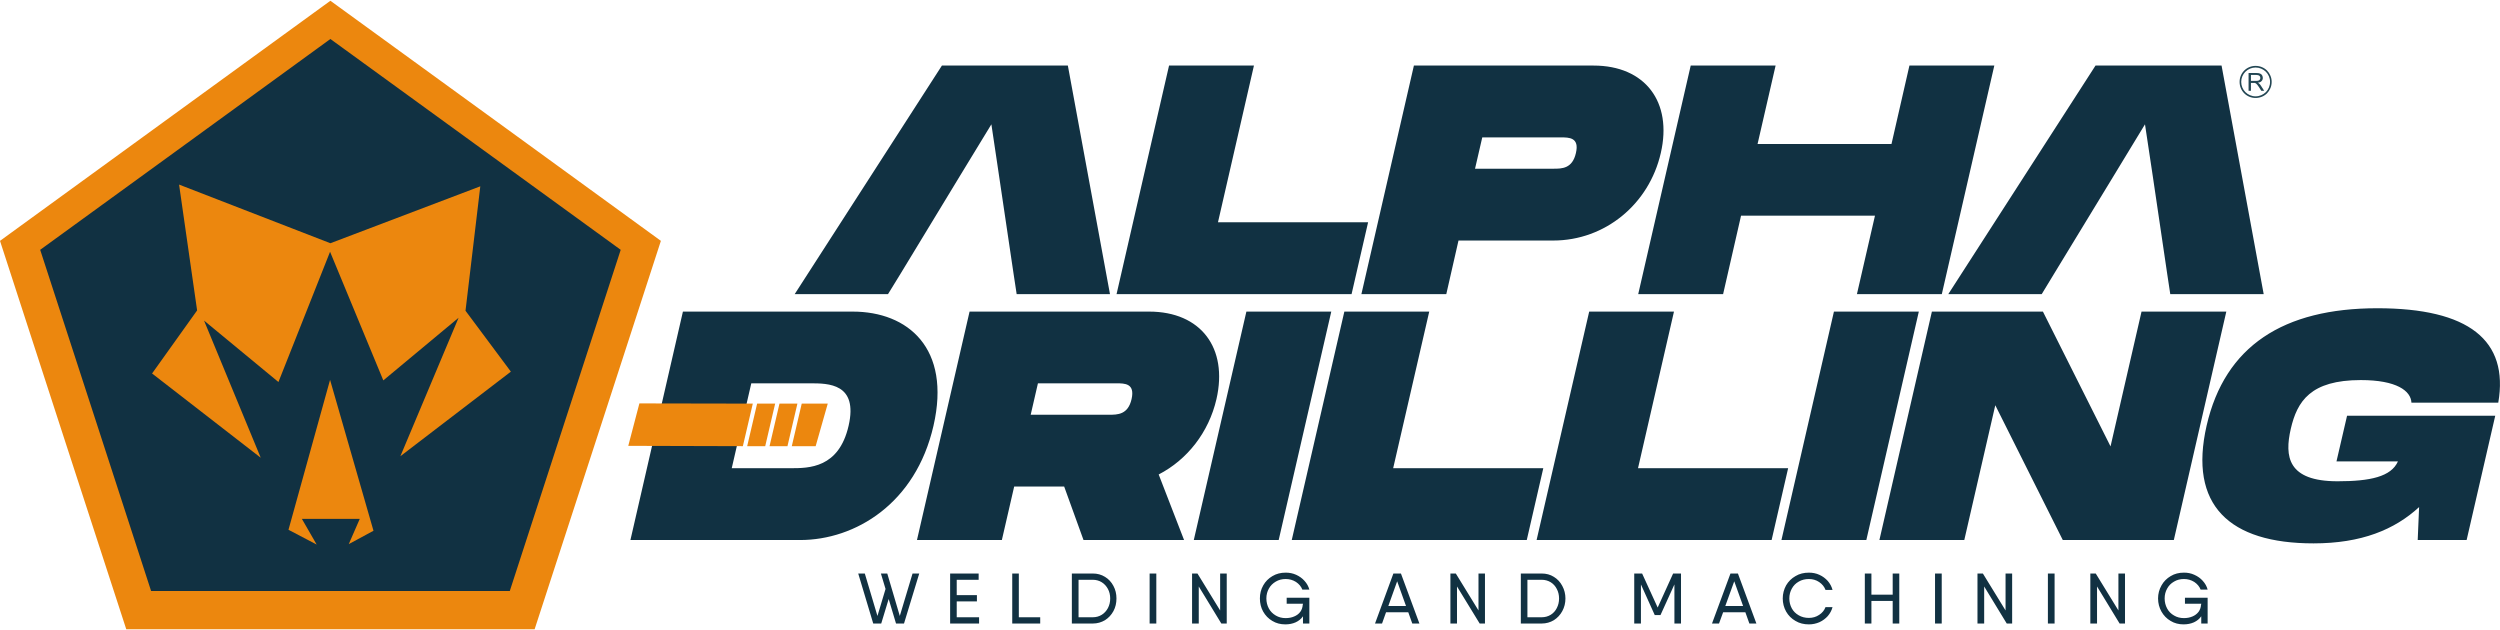 <?xml version="1.0" encoding="UTF-8"?>
<!-- Creator: CorelDRAW -->
<svg xmlns="http://www.w3.org/2000/svg" xmlns:xlink="http://www.w3.org/1999/xlink" xmlns:xodm="http://www.corel.com/coreldraw/odm/2003" xml:space="preserve" width="500px" height="126px" version="1.1" style="shape-rendering:geometricPrecision; text-rendering:geometricPrecision; image-rendering:optimizeQuality; fill-rule:evenodd; clip-rule:evenodd" viewBox="0 0 231.47 58.19">
 <defs>
  <style type="text/css">
   <![CDATA[
    .fil3 {fill:#113142}
    .fil0 {fill:#EC870E}
    .fil1 {fill:#113142;fill-rule:nonzero}
    .fil2 {fill:#224653;fill-rule:nonzero}
   ]]>
  </style>
 </defs>
 <g id="Camada_x0020_1">
  <polygon class="fil0" points="30.59,0 45.89,11.11 61.19,22.23 55.35,40.21 49.5,58.19 30.59,58.19 11.69,58.19 5.84,40.21 0,22.23 15.3,11.11 "></polygon>
  <path class="fil1" d="M200.94 27.16l8.65 0 -3.9 -21.16 -11.67 0 -13.63 21.16 8.65 0 1.16 -1.91 0 0 5.49 -9.02 2.91 -4.79 0.72 4.79 1.33 9.01 0.29 1.92zm-24.15 -21.16l0 0 -1.66 7.26 -12.4 0 1.67 -7.26 -7.86 0 -4.86 21.16 7.86 0 1.66 -7.26 12.4 0 -1.67 7.26 7.86 0 4.86 -21.16 -7.86 0zm-32.96 9.55l0 0 -7.26 0 0.67 -2.9 7.26 0c0.78,0 1.75,0 1.41,1.45 -0.33,1.45 -1.3,1.45 -2.08,1.45zm3.71 -9.55l0 0 -16.63 0 -4.86 21.16 7.86 0 1.13 -4.96 8.77 0c4.81,0 8.88,-3.38 9.96,-8.1 1.09,-4.71 -1.43,-8.1 -6.23,-8.1zm-34.77 14.51l0 0 3.33 -14.51 -7.86 0 -4.86 21.16 21.76 0 1.53 -6.65 -13.9 0zm-18.64 6.65l0 0 8.64 0 -3.9 -21.16 -11.66 0 -13.63 21.16 8.64 0 1.18 -1.92 5.52 -9.09 2.87 -4.71 0.51 3.42 1.54 10.39 0.29 1.91z"></path>
  <path class="fil1" d="M216.33 42.65l5.69 0c-0.63,1.42 -2.57,1.84 -5.59,1.84 -4.63,0 -4.92,-2.29 -4.33,-4.86 0.59,-2.54 1.82,-4.51 6.48,-4.51 3.32,0 4.64,1 4.69,2.09l8.04 0c0.99,-5.78 -2.74,-8.74 -11.2,-8.74 -8.71,0 -14.11,3.51 -15.8,10.85 -1.69,7.38 2.09,10.92 9.89,10.92 4.44,0 7.51,-1.27 9.78,-3.36l-0.13 3.05 4.53 0 2.65 -11.51 -13.72 0 -0.98 4.23zm-18.05 -13.87l0 0 -2.87 12.48 -6.26 -12.48 -10.28 0 -4.86 21.15 7.86 0 2.87 -12.48 6.25 12.48 10.28 0 4.86 -21.15 -7.85 0zm-20.62 0l0 0 -7.86 0 -4.86 21.15 7.86 0 4.86 -21.15zm-26 14.5l0 0 3.33 -14.5 -7.85 0 -4.87 21.15 21.76 0 1.53 -6.65 -13.9 0zm-22.67 0l0 0 3.34 -14.5 -7.86 0 -4.87 21.15 21.76 0 1.53 -6.65 -13.9 0zm-5.73 -14.5l0 0 -7.86 0 -4.87 21.15 7.86 0 4.87 -21.15zm-27.16 6.64l0 0 7.25 0c0.79,0 1.75,0 1.42,1.46 -0.33,1.45 -1.3,1.45 -2.09,1.45l-7.25 0 0.67 -2.91zm16.53 1.46l0 0c1.08,-4.72 -1.43,-8.1 -6.24,-8.1l-16.62 0 -4.87 21.15 7.86 0 1.14 -4.95 4.63 0 1.79 4.95 9.31 0 -2.35 -6.07c2.64,-1.36 4.64,-3.9 5.35,-6.98zm-39.44 6.4l0 0 -5.44 0 1.81 -7.86 5.44 0c1.69,0 4.47,0 3.57,3.93 -0.9,3.93 -3.68,3.93 -5.38,3.93zm5.76 -14.5l0 0 -15.72 0 -4.86 21.15 15.71 0c5.11,0 10.7,-3.38 12.35,-10.58 1.65,-7.19 -2.37,-10.57 -7.48,-10.57z"></path>
  <path class="fil0" d="M73.31 41.24l2.21 0 1.12 -3.94 -2.41 0 -0.92 3.94zm-2.06 0l0 0 1.66 0 0.92 -3.94 -1.66 0 -0.92 3.94zm-2.07 0l0 0 1.67 0 0.92 -3.94 -1.67 0 -0.92 3.94zm-11.01 -0.03l0 0 10.61 0.03 0.92 -3.94 -10.5 -0.02 -1.03 3.93z"></path>
  <path class="fil1" d="M202.3 55.27l2.1 0 0 0.56 0 1.83 -0.59 0 0 -0.67c-0.17,0.25 -0.4,0.43 -0.68,0.56 -0.29,0.13 -0.61,0.19 -0.96,0.19 -0.44,0 -0.84,-0.1 -1.2,-0.32 -0.36,-0.21 -0.64,-0.5 -0.85,-0.87 -0.2,-0.36 -0.31,-0.77 -0.31,-1.21 0,-0.44 0.11,-0.84 0.32,-1.21 0.2,-0.36 0.49,-0.65 0.85,-0.86 0.36,-0.22 0.77,-0.32 1.23,-0.32 0.34,0 0.66,0.06 0.96,0.2 0.31,0.14 0.57,0.32 0.78,0.56 0.22,0.24 0.37,0.51 0.45,0.81l-0.65 0c-0.11,-0.29 -0.31,-0.52 -0.59,-0.71 -0.29,-0.18 -0.61,-0.27 -0.95,-0.27 -0.35,0 -0.65,0.08 -0.92,0.24 -0.28,0.16 -0.49,0.37 -0.64,0.65 -0.15,0.27 -0.23,0.57 -0.23,0.91 0,0.34 0.08,0.65 0.23,0.93 0.15,0.28 0.36,0.49 0.64,0.65 0.27,0.16 0.57,0.24 0.92,0.24 0.28,0 0.54,-0.05 0.78,-0.15 0.24,-0.1 0.42,-0.24 0.57,-0.43 0.14,-0.19 0.22,-0.43 0.23,-0.69l0.02 0 0 -0.06 -1.51 0 0 -0.56zm-5.55 -2.24l0 0 0 4.63 -0.5 0 -2.09 -3.43 0 3.43 -0.62 0 0 -4.63 0.5 0 2.1 3.42 0 -3.42 0.61 0zm-6.52 0l0 0 0 4.63 -0.62 0 0 -4.63 0.62 0zm-3.93 0l0 0 0 4.63 -0.5 0 -2.09 -3.43 0 3.43 -0.62 0 0 -4.63 0.5 0 2.1 3.42 0 -3.42 0.61 0zm-6.52 0l0 0 0 4.63 -0.62 0 0 -4.63 0.62 0zm-3.93 0l0 0 0 4.63 -0.61 0 0 -2.09 -1.97 0 0 2.09 -0.61 0 0 -4.63 0.61 0 0 1.96 1.97 0 0 -1.96 0.61 0zm-8.37 4.71l0 0c-0.46,0 -0.88,-0.1 -1.24,-0.32 -0.37,-0.21 -0.66,-0.5 -0.87,-0.87 -0.2,-0.36 -0.31,-0.77 -0.31,-1.21 0,-0.44 0.11,-0.84 0.31,-1.21 0.21,-0.36 0.5,-0.65 0.87,-0.86 0.36,-0.22 0.78,-0.32 1.24,-0.32 0.34,0 0.67,0.06 0.97,0.2 0.31,0.14 0.56,0.33 0.78,0.57 0.21,0.25 0.36,0.52 0.44,0.83l-0.65 0c-0.11,-0.3 -0.31,-0.54 -0.59,-0.73 -0.28,-0.19 -0.6,-0.28 -0.95,-0.28 -0.35,0 -0.67,0.08 -0.94,0.24 -0.28,0.16 -0.49,0.37 -0.64,0.65 -0.15,0.27 -0.23,0.57 -0.23,0.91 0,0.34 0.08,0.64 0.23,0.92 0.15,0.27 0.36,0.48 0.64,0.64 0.27,0.16 0.59,0.24 0.94,0.24 0.35,0 0.67,-0.09 0.95,-0.28 0.28,-0.18 0.48,-0.42 0.59,-0.72l0.65 0c-0.08,0.31 -0.23,0.58 -0.44,0.83 -0.22,0.24 -0.47,0.43 -0.78,0.57 -0.3,0.13 -0.63,0.2 -0.97,0.2zm-6.09 -1.7l0 0 -0.82 -2.29 -0.83 2.29 1.65 0zm0.21 0.58l0 0 -2.06 0 -0.38 1.04 -0.65 0 1.71 -4.63 0.69 0 1.71 4.63 -0.65 0 -0.37 -1.04zm-5.96 1.04l0 0 -0.61 0 0 -3.62 -1.29 2.84 -0.53 0 -1.28 -2.84 0 3.62 -0.62 0 0 -4.63 0.62 0 0.11 0 1.44 3.15 1.43 -3.15 0.73 0 0 4.63zm-12.9 -0.58l0 0c0.32,0 0.59,-0.08 0.84,-0.23 0.24,-0.15 0.43,-0.36 0.56,-0.62 0.14,-0.27 0.21,-0.56 0.21,-0.89 0,-0.32 -0.07,-0.62 -0.21,-0.88 -0.13,-0.26 -0.32,-0.47 -0.56,-0.62 -0.25,-0.15 -0.52,-0.23 -0.84,-0.23l-1.32 0 0 3.47 1.32 0zm0 -4.05l0 0c0.42,0 0.8,0.1 1.13,0.31 0.33,0.2 0.59,0.48 0.78,0.84 0.19,0.35 0.29,0.74 0.29,1.16 0,0.43 -0.1,0.82 -0.29,1.17 -0.19,0.35 -0.45,0.63 -0.78,0.84 -0.33,0.2 -0.71,0.31 -1.13,0.31l-1.7 0 -0.23 0 0 -4.63 0.61 0 1.32 0zm-5.25 0l0 0 0 4.63 -0.49 0 -2.1 -3.43 0 3.43 -0.61 0 0 -4.63 0.5 0 2.1 3.42 0 -3.42 0.6 0zm-7.31 3.01l0 0 -0.82 -2.29 -0.82 2.29 1.64 0zm0.21 0.58l0 0 -2.06 0 -0.37 1.04 -0.65 0 1.7 -4.63 0.7 0 1.71 4.63 -0.66 0 -0.37 -1.04zm-11.26 -1.35l0 0 2.1 0 0 0.56 0 1.83 -0.59 0 0 -0.67c-0.17,0.25 -0.4,0.43 -0.68,0.56 -0.29,0.13 -0.61,0.19 -0.95,0.19 -0.45,0 -0.85,-0.1 -1.21,-0.32 -0.36,-0.21 -0.64,-0.5 -0.85,-0.87 -0.2,-0.36 -0.3,-0.77 -0.3,-1.21 0,-0.44 0.1,-0.84 0.31,-1.21 0.2,-0.36 0.49,-0.65 0.85,-0.86 0.37,-0.22 0.77,-0.32 1.23,-0.32 0.34,0 0.66,0.06 0.97,0.2 0.3,0.14 0.56,0.32 0.77,0.56 0.22,0.24 0.37,0.51 0.45,0.81l-0.65 0c-0.11,-0.29 -0.31,-0.52 -0.59,-0.71 -0.29,-0.18 -0.6,-0.27 -0.95,-0.27 -0.35,0 -0.65,0.08 -0.92,0.24 -0.27,0.16 -0.49,0.37 -0.64,0.65 -0.15,0.27 -0.23,0.57 -0.23,0.91 0,0.34 0.08,0.65 0.23,0.93 0.15,0.28 0.37,0.49 0.64,0.65 0.27,0.16 0.57,0.24 0.92,0.24 0.28,0 0.55,-0.05 0.78,-0.15 0.24,-0.1 0.43,-0.24 0.57,-0.43 0.14,-0.19 0.22,-0.43 0.23,-0.69l0.02 0 0 -0.06 -1.51 0 0 -0.56zm-5.55 -2.24l0 0 0 4.63 -0.5 0 -2.09 -3.43 0 3.43 -0.62 0 0 -4.63 0.5 0 2.1 3.42 0 -3.42 0.61 0zm-6.52 0l0 0 0 4.63 -0.62 0 0 -4.63 0.62 0zm-5.88 4.05l0 0c0.31,0 0.59,-0.08 0.83,-0.23 0.24,-0.15 0.43,-0.36 0.57,-0.62 0.14,-0.27 0.21,-0.56 0.21,-0.89 0,-0.32 -0.07,-0.62 -0.21,-0.88 -0.14,-0.26 -0.33,-0.47 -0.57,-0.62 -0.24,-0.15 -0.52,-0.23 -0.83,-0.23l-1.32 0 0 3.47 1.32 0zm0 -4.05l0 0c0.42,0 0.79,0.1 1.13,0.31 0.33,0.2 0.59,0.48 0.78,0.84 0.19,0.35 0.28,0.74 0.28,1.16 0,0.43 -0.09,0.82 -0.28,1.17 -0.19,0.35 -0.45,0.63 -0.78,0.84 -0.34,0.2 -0.71,0.31 -1.13,0.31l-1.71 0 -0.23 0 0 -4.63 0.62 0 1.32 0zm-4.87 4.05l0 0 0 0.58 -2.59 0 0 -4.63 0.61 0 0 4.05 1.98 0zm-5.66 0l0 0 0 0.58 -2.45 0 -0.23 0 0 -4.63 0.61 0 2.03 0 0 0.58 -2.03 0 0 1.42 1.87 0 0 0.58 -1.87 0 0 1.47 2.07 0zm-5.54 -4.05l0 0 -1.41 4.63 -0.74 0 -0.68 -2.27 -0.69 2.27 -0.74 0 -1.39 -4.63 0.61 0 1.17 3.93 0.75 -2.5 -0.43 -1.43 0.59 0 1.16 3.93 1.18 -3.93 0.62 0z"></path>
  <path class="fil2" d="M208.41 7.42l0.47 0c0.1,0 0.17,-0.01 0.23,-0.03 0.06,-0.02 0.1,-0.06 0.13,-0.1 0.03,-0.05 0.04,-0.09 0.04,-0.15 0,-0.08 -0.03,-0.14 -0.08,-0.19 -0.06,-0.05 -0.15,-0.08 -0.27,-0.08l-0.52 0 0 0.55zm-0.22 0.92l0 0 0 -1.65 0.73 0c0.15,0 0.26,0.02 0.33,0.05 0.08,0.03 0.14,0.08 0.19,0.15 0.04,0.08 0.07,0.16 0.07,0.25 0,0.12 -0.04,0.22 -0.12,0.3 -0.07,0.08 -0.19,0.13 -0.35,0.15 0.06,0.03 0.1,0.05 0.13,0.08 0.07,0.06 0.13,0.13 0.18,0.22l0.29 0.45 -0.27 0 -0.22 -0.35c-0.06,-0.09 -0.12,-0.17 -0.16,-0.22 -0.04,-0.05 -0.08,-0.09 -0.11,-0.11 -0.03,-0.02 -0.06,-0.04 -0.1,-0.05 -0.02,0 -0.06,0 -0.12,0l-0.25 0 0 0.73 -0.22 0z"></path>
  <path class="fil2" d="M209.79 6.57c-0.25,-0.24 -0.58,-0.39 -0.95,-0.39 -0.36,0 -0.7,0.15 -0.94,0.39 -0.24,0.24 -0.39,0.58 -0.39,0.94 0,0.37 0.15,0.71 0.39,0.95 0.24,0.24 0.58,0.39 0.94,0.39 0.37,0 0.7,-0.15 0.95,-0.39 0.24,-0.24 0.39,-0.58 0.39,-0.95 0,-0.36 -0.15,-0.7 -0.39,-0.94zm-0.95 -0.54l0 0c0.41,0 0.79,0.16 1.06,0.43 0.26,0.27 0.43,0.64 0.43,1.05 0,0.42 -0.17,0.79 -0.43,1.06 -0.27,0.27 -0.65,0.43 -1.06,0.43 -0.41,0 -0.78,-0.16 -1.05,-0.43 -0.27,-0.27 -0.43,-0.64 -0.43,-1.06 0,-0.41 0.16,-0.78 0.43,-1.05 0.27,-0.27 0.64,-0.43 1.05,-0.43z"></path>
  <polygon class="fil3" points="30.59,3.54 44.03,13.3 57.47,23.06 52.33,38.86 47.2,54.65 30.59,54.65 13.99,54.65 8.86,38.86 3.72,23.06 17.16,13.3 "></polygon>
  <polygon class="fil0" points="26.71,48.98 30.56,35.1 34.58,49.07 32.29,50.31 33.31,47.97 27.95,47.97 29.32,50.35 "></polygon>
  <polygon class="fil0" points="35.49,35.15 42.46,29.35 37.07,42.17 47.3,34.34 43.1,28.7 44.47,17.18 30.59,22.45 16.58,17.02 18.25,28.67 14.08,34.51 24.14,42.31 18.89,29.61 25.78,35.3 30.56,23.24 "></polygon>
 </g>
</svg>
